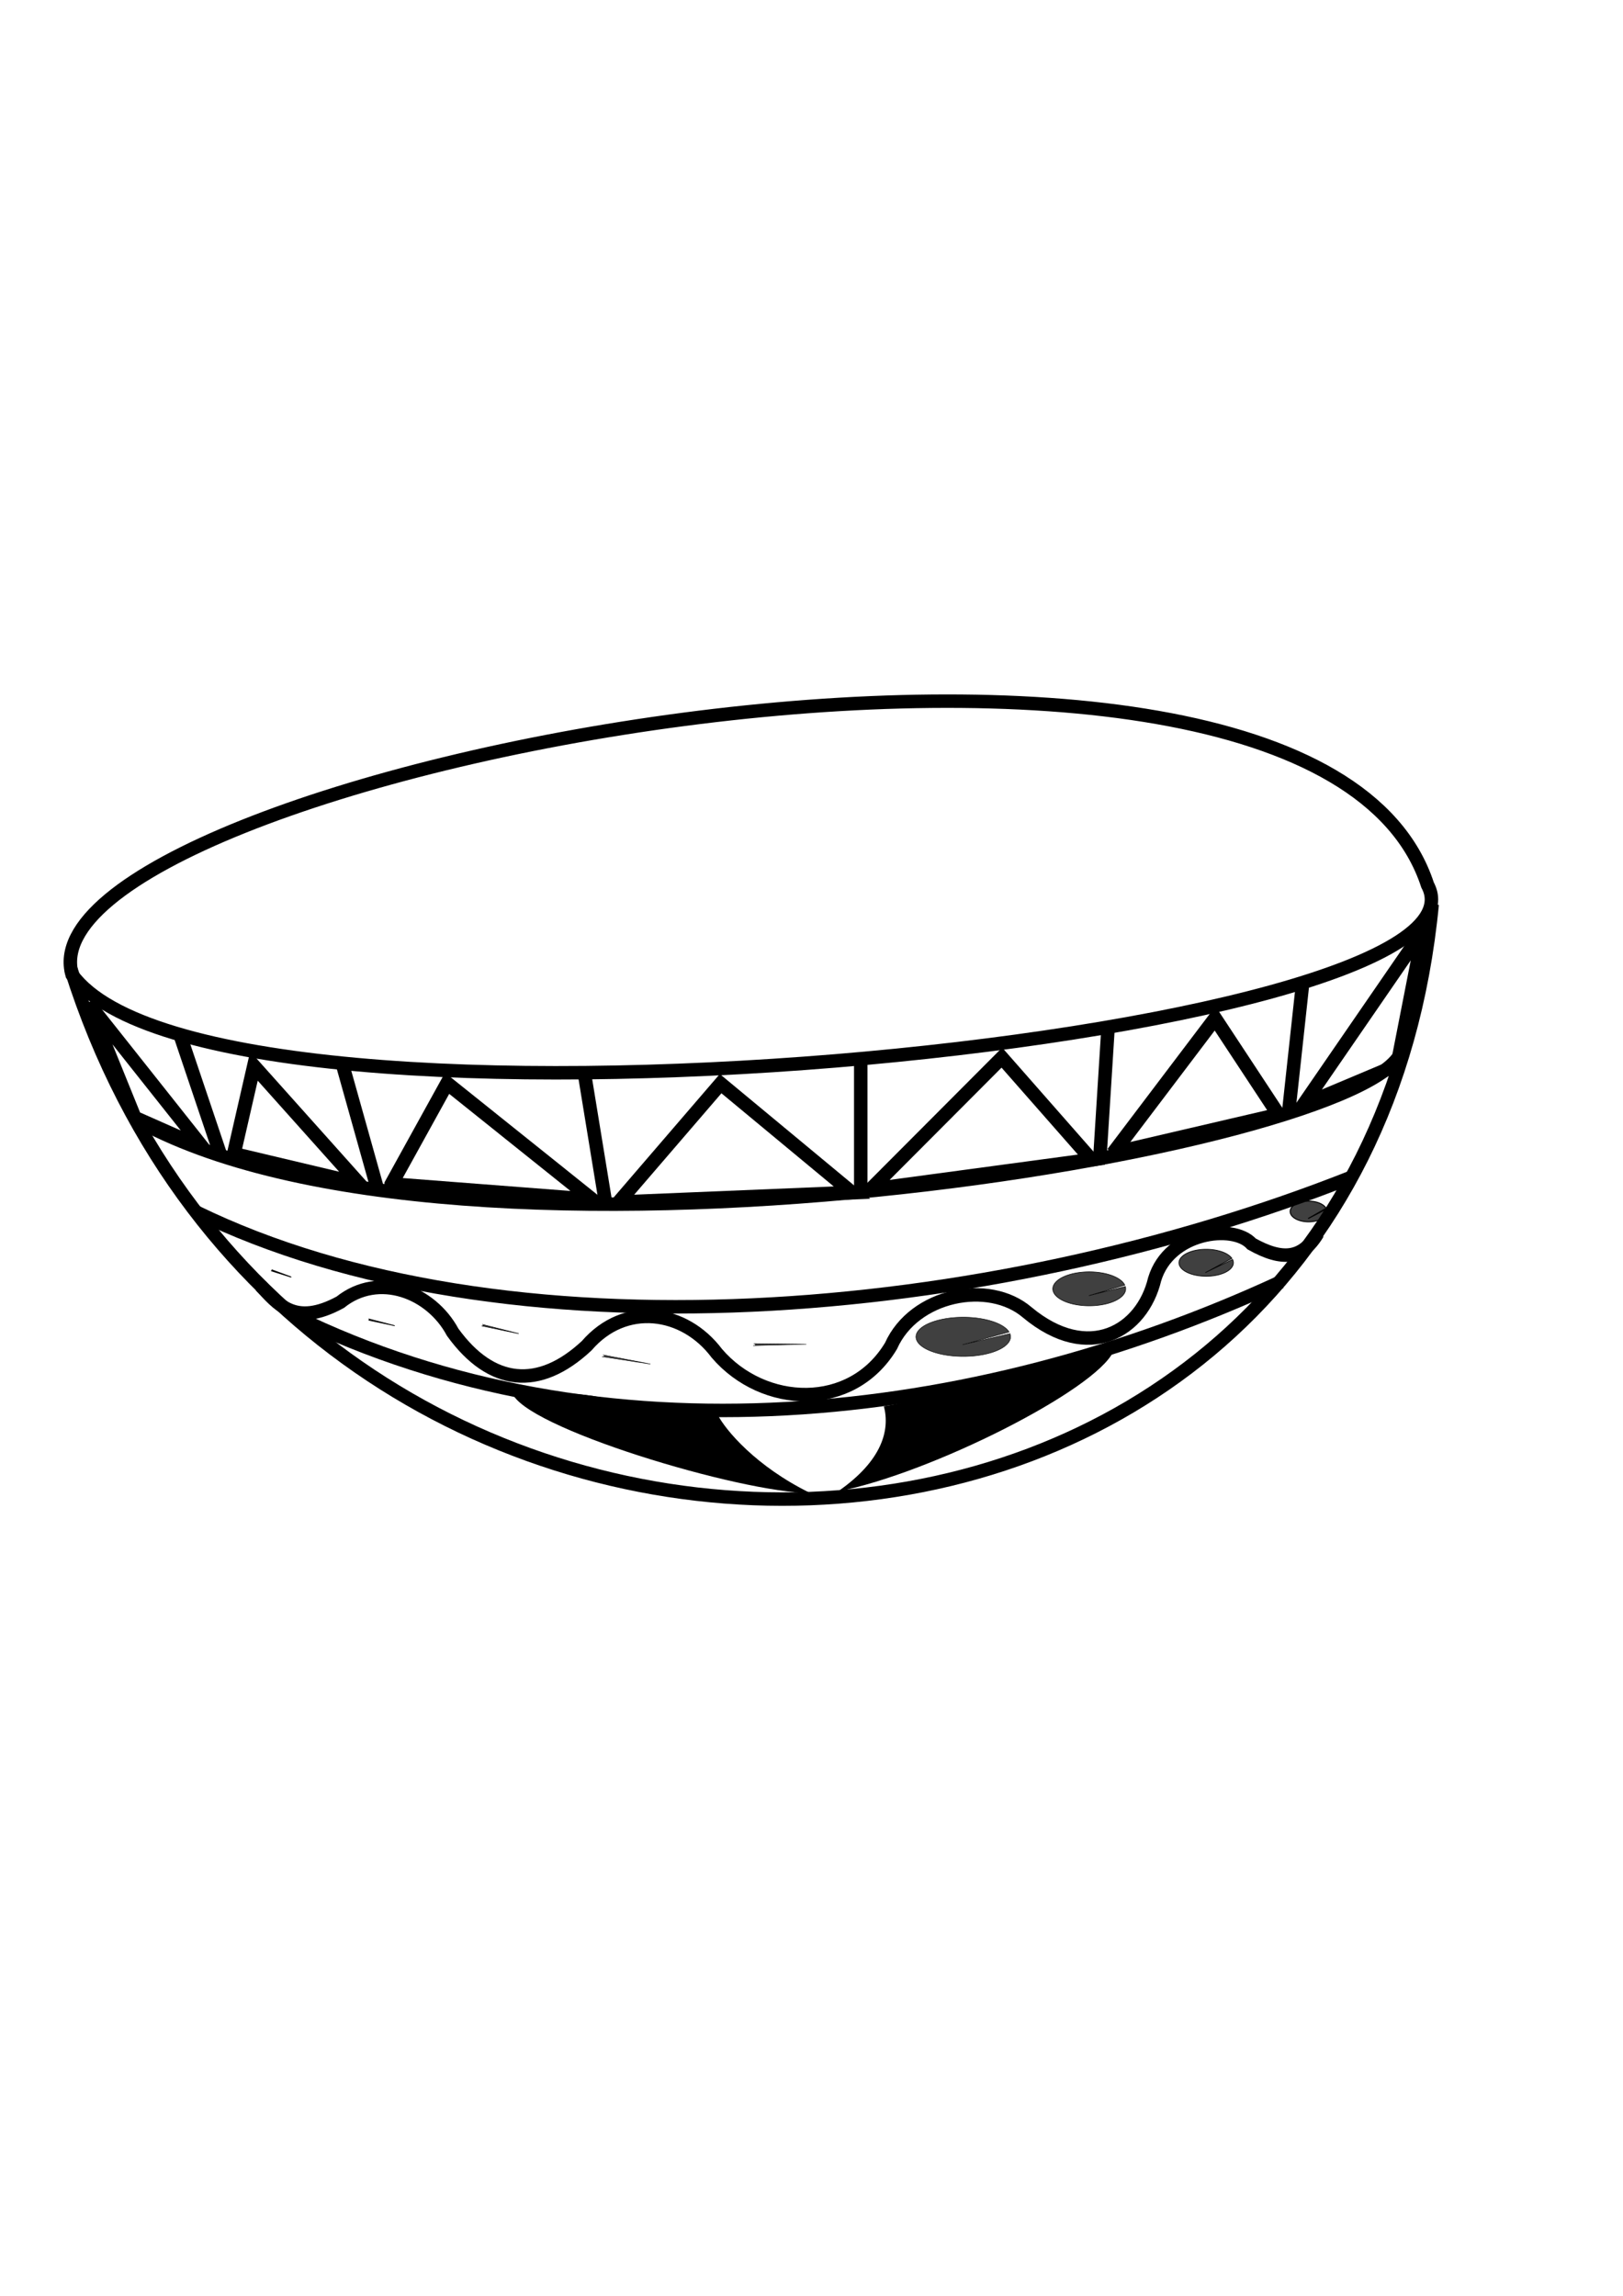 <?xml version="1.0" encoding="UTF-8"?>
<svg width="793.701" height="1122.52" xmlns="http://www.w3.org/2000/svg" xmlns:svg="http://www.w3.org/2000/svg">
 <title>Calabash</title>

 <g>
  <title>Layer 1</title>
  <path fill-opacity="0" fill="#000000" fill-rule="evenodd" stroke="#000000" stroke-width="6.588" stroke-miterlimit="4" id="path910" d="m34.733,474.056c112.777,356.784 629.474,343.616 665.652,-31.928"/>
  <path fill-opacity="0" fill="#000000" fill-rule="nonzero" stroke="#000000" stroke-width="6.588" stroke-miterlimit="4" stroke-dashoffset="0" id="path908" d="m35.28,476.616c69.798,94.921 703.741,32.054 662.847,-43.899c-58.227,-178.388 -690.461,-52.266 -662.847,43.899z"/>
  <path fill-opacity="0" fill="#000000" fill-rule="evenodd" stroke-width="6.588" stroke-miterlimit="4" id="path5907" d="m168.919,541.299c-223.223,-98.936 12.998,265.716 314.278,172.277c-42.6,-32.464 -212.144,-55.558 -194.877,-137.249c8.454,-20.022 -74.315,-17.421 -119.401,-35.028z"/>
  <path fill="none" fill-opacity="0.75" fill-rule="evenodd" stroke="#000000" stroke-width="6.588" stroke-miterlimit="4" id="path2158" d="m65.219,546.681c157.927,89.732 603.067,15.321 620.233,-32.75"/>
  <path fill="none" fill-opacity="0.75" fill-rule="evenodd" stroke="#000000" stroke-width="6.588" stroke-miterlimit="4" id="path2161" d="m420.937,516.181c0,7.511 0,46.094 0,63.768"/>
  <path fill="none" fill-opacity="0.75" fill-rule="evenodd" stroke="#000000" stroke-width="6.588" stroke-miterlimit="4" id="path2164" d="m285.899,525.441l10.3,62.989"/>
  <path fill="none" fill-opacity="0.75" fill-rule="evenodd" stroke="#000000" stroke-width="6.588" stroke-miterlimit="4" id="path2165" d="m167.706,521.193l16.957,60.46l0,0"/>
  <path fill="none" fill-opacity="0.75" fill-rule="evenodd" stroke="#000000" stroke-width="6.588" stroke-miterlimit="4" id="path2166" d="m87.746,505.101l20.599,61.11l0,0"/>
  <path fill="none" fill-opacity="0.75" fill-rule="evenodd" stroke="#000000" stroke-width="6.588" stroke-miterlimit="4" id="path2789" d="m541.761,504.341l-3.845,61.008"/>
  <path fill="none" fill-opacity="0.75" fill-rule="evenodd" stroke="#000000" stroke-width="6.588" stroke-miterlimit="4" id="path2790" d="m636.914,481.912l-6.728,61.905"/>
  <path fill="none" fill-opacity="0.75" fill-rule="evenodd" stroke="#000000" stroke-width="6.588" stroke-miterlimit="4" id="path4662" d="m127.412,628.59c8.298,8.651 16.37,20.433 38.98,8.137c18.826,-15.064 44.453,-5.023 54.993,14.671c18.816,26 42.13,28.416 65.49,6.621c18.786,-21.787 47.875,-17.396 63.684,3.685c22.768,26.589 65.965,28.424 85.173,-3.628c11.292,-25.298 47.874,-32.497 66.694,-16.334c29.981,24.903 56.222,8.988 62.244,-16.31c7.056,-23.182 38.418,-27.213 47.434,-17.217c15.056,8.433 24.787,7.423 32.315,-5.225"/>
  <path fill="#000000" fill-opacity="0.75" fill-rule="evenodd" stroke="#000000" stroke-width="0.28" stroke-miterlimit="4" id="path5908" d="m550.332,629.035a17.822,8.303 0 1 1 -0.269,-0.693l-17.553,5.16l17.822,-4.467z"/>
  <path fill="#000000" fill-opacity="0.75" fill-rule="evenodd" stroke="#000000" stroke-width="0.338" stroke-miterlimit="4" id="path6530" d="m602.764,615.801a13.307,6.595 0 1 1 -0.326,-0.54l-12.982,6.985l13.307,-6.446z"/>
  <path fill="#000000" fill-opacity="0.75" fill-rule="evenodd" stroke="#000000" stroke-width="0.227" stroke-miterlimit="4" id="path6531" d="m493.888,652.087a23.13,9.588 0 1 1 -0.4,-0.799l-22.73,6.19l23.13,-5.391z"/>
  <path fill="#000000" fill-opacity="0.75" fill-rule="evenodd" stroke="#000000" stroke-width="0.227" stroke-miterlimit="4" id="path6532" d="m294.557,663.32a-23.523,9.836 0 1 1 0.329,-0.827l23.194,4.446l-23.523,-3.619z"/>
  <path fill="#000000" fill-opacity="0.75" fill-rule="evenodd" stroke="#000000" stroke-width="0.28" stroke-miterlimit="4" id="path6533" d="m235.671,648.295a-18.002,8.387 0 1 1 0.239,-0.702l17.763,4.49l-18.002,-3.787z"/>
  <path fill="#000000" fill-opacity="0.75" fill-rule="evenodd" stroke="#000000" stroke-width="0.362" stroke-miterlimit="4" id="path6534" d="m180.217,645.484a-12.846,7.371 0 1 1 0.053,-0.62l12.793,3.346l-12.846,-2.726z"/>
  <path fill="#000000" fill-opacity="0.75" fill-rule="evenodd" stroke="#000000" stroke-width="0.205" stroke-miterlimit="4" id="path6535" d="m368.376,657.914a-25.948,11.381 0 1 1 0.169,-0.974l25.779,0.306l-25.948,0.668z"/>
  <path fill="none" fill-opacity="0.75" fill-rule="evenodd" stroke="#000000" stroke-width="6.588" stroke-miterlimit="4" id="path9020" d="m95.446,592.389c150.37,73.508 386.942,54.118 566.579,-17.231"/>
  <path fill="none" fill-opacity="0.75" fill-rule="evenodd" stroke="#000000" stroke-width="6.588" stroke-miterlimit="4" id="path9021" d="m143.472,643.244c150.139,73.508 331.886,53.358 482.798,-16.471"/>
  <path fill="none" fill-opacity="0.75" fill-rule="evenodd" stroke="#000000" stroke-width="6.588" stroke-miterlimit="4" id="path9022" d="m280.617,684.845c5.032,0 20.157,2.745 27.205,4.938c3.914,0 8.411,2.116 12.091,2.116"/>
  <path fill="#000000" fill-rule="evenodd" stroke-width="6.588" stroke-miterlimit="4" id="path9026" d="m250.308,680.612c34.025,5.486 72.889,11.659 100.568,10.973c3.828,7.544 18.732,25.375 45.321,38.405c-33.705,-0 -141.045,-32.233 -145.889,-49.378z"/>
  <path fill="#000000" fill-rule="evenodd" stroke-width="6.588" stroke-miterlimit="4" id="path9648" d="m544.457,660.843c-38.685,10.27 -86.409,22.408 -112.208,26.749c3.027,11.614 -0.751,26.58 -22.464,41.638c45.787,-8.977 125.921,-49.61 134.672,-68.388z"/>
  <path fill="#000000" fill-opacity="0.75" fill-rule="evenodd" stroke="#000000" stroke-width="0.465" stroke-miterlimit="4" id="path10891" d="m132.824,621.387a-9.605,5.842 0 1 1 0.074,-0.488l9.531,3.526l-9.605,-3.038z"/>
  <path fill="#000000" fill-opacity="0.75" fill-rule="evenodd" stroke="#000000" stroke-width="0.475" stroke-miterlimit="4" id="path10892" d="m648.713,591.175a9.009,5.054 0 1 1 -0.209,-0.415l-8.8,5.054l9.009,-4.64z"/>
  <path fill="none" fill-rule="evenodd" stroke="#000000" stroke-width="6.746" stroke-miterlimit="4" id="path10893" d="m302.514,587.832l49.893,-57.991l64.233,53.274l-114.126,4.718z"/>
  <path fill="none" fill-rule="evenodd" stroke="#000000" stroke-width="6.791" stroke-miterlimit="4" id="path10894" d="m191.424,578.973l27.227,-49.304l71.042,56.878l-98.269,-7.573z"/>
  <path fill="none" fill-rule="evenodd" stroke="#000000" stroke-width="6.695" stroke-miterlimit="4" id="path10895" d="m425.703,581.55l64.238,-64.426l43.832,49.875l-108.07,14.551z"/>
  <path fill="none" fill-rule="evenodd" stroke="#000000" stroke-width="6.839" stroke-miterlimit="4" id="path10896" d="m544.333,563.849l49.893,-65.894l30.996,47.057l-80.888,18.837z"/>
  <path fill="none" fill-rule="evenodd" stroke="#000000" stroke-width="6.588" stroke-miterlimit="4" id="path10897" d="m637.346,540.127l58.836,-85.51l-12.95,66.203l-45.886,19.307z"/>
  <path fill="none" fill-rule="evenodd" stroke="#000000" stroke-width="6.786" stroke-miterlimit="4" id="path10898" d="m175.59,578.704l-51.399,-57.466l-9.834,42.939l61.233,14.527z"/>
  <path fill="none" fill-rule="evenodd" stroke="#000000" stroke-width="6.588" stroke-miterlimit="4" id="path10899" d="m99.291,561.162l-55.951,-70.539l22.615,55.785l33.336,14.755z"/>
 </g>
</svg>